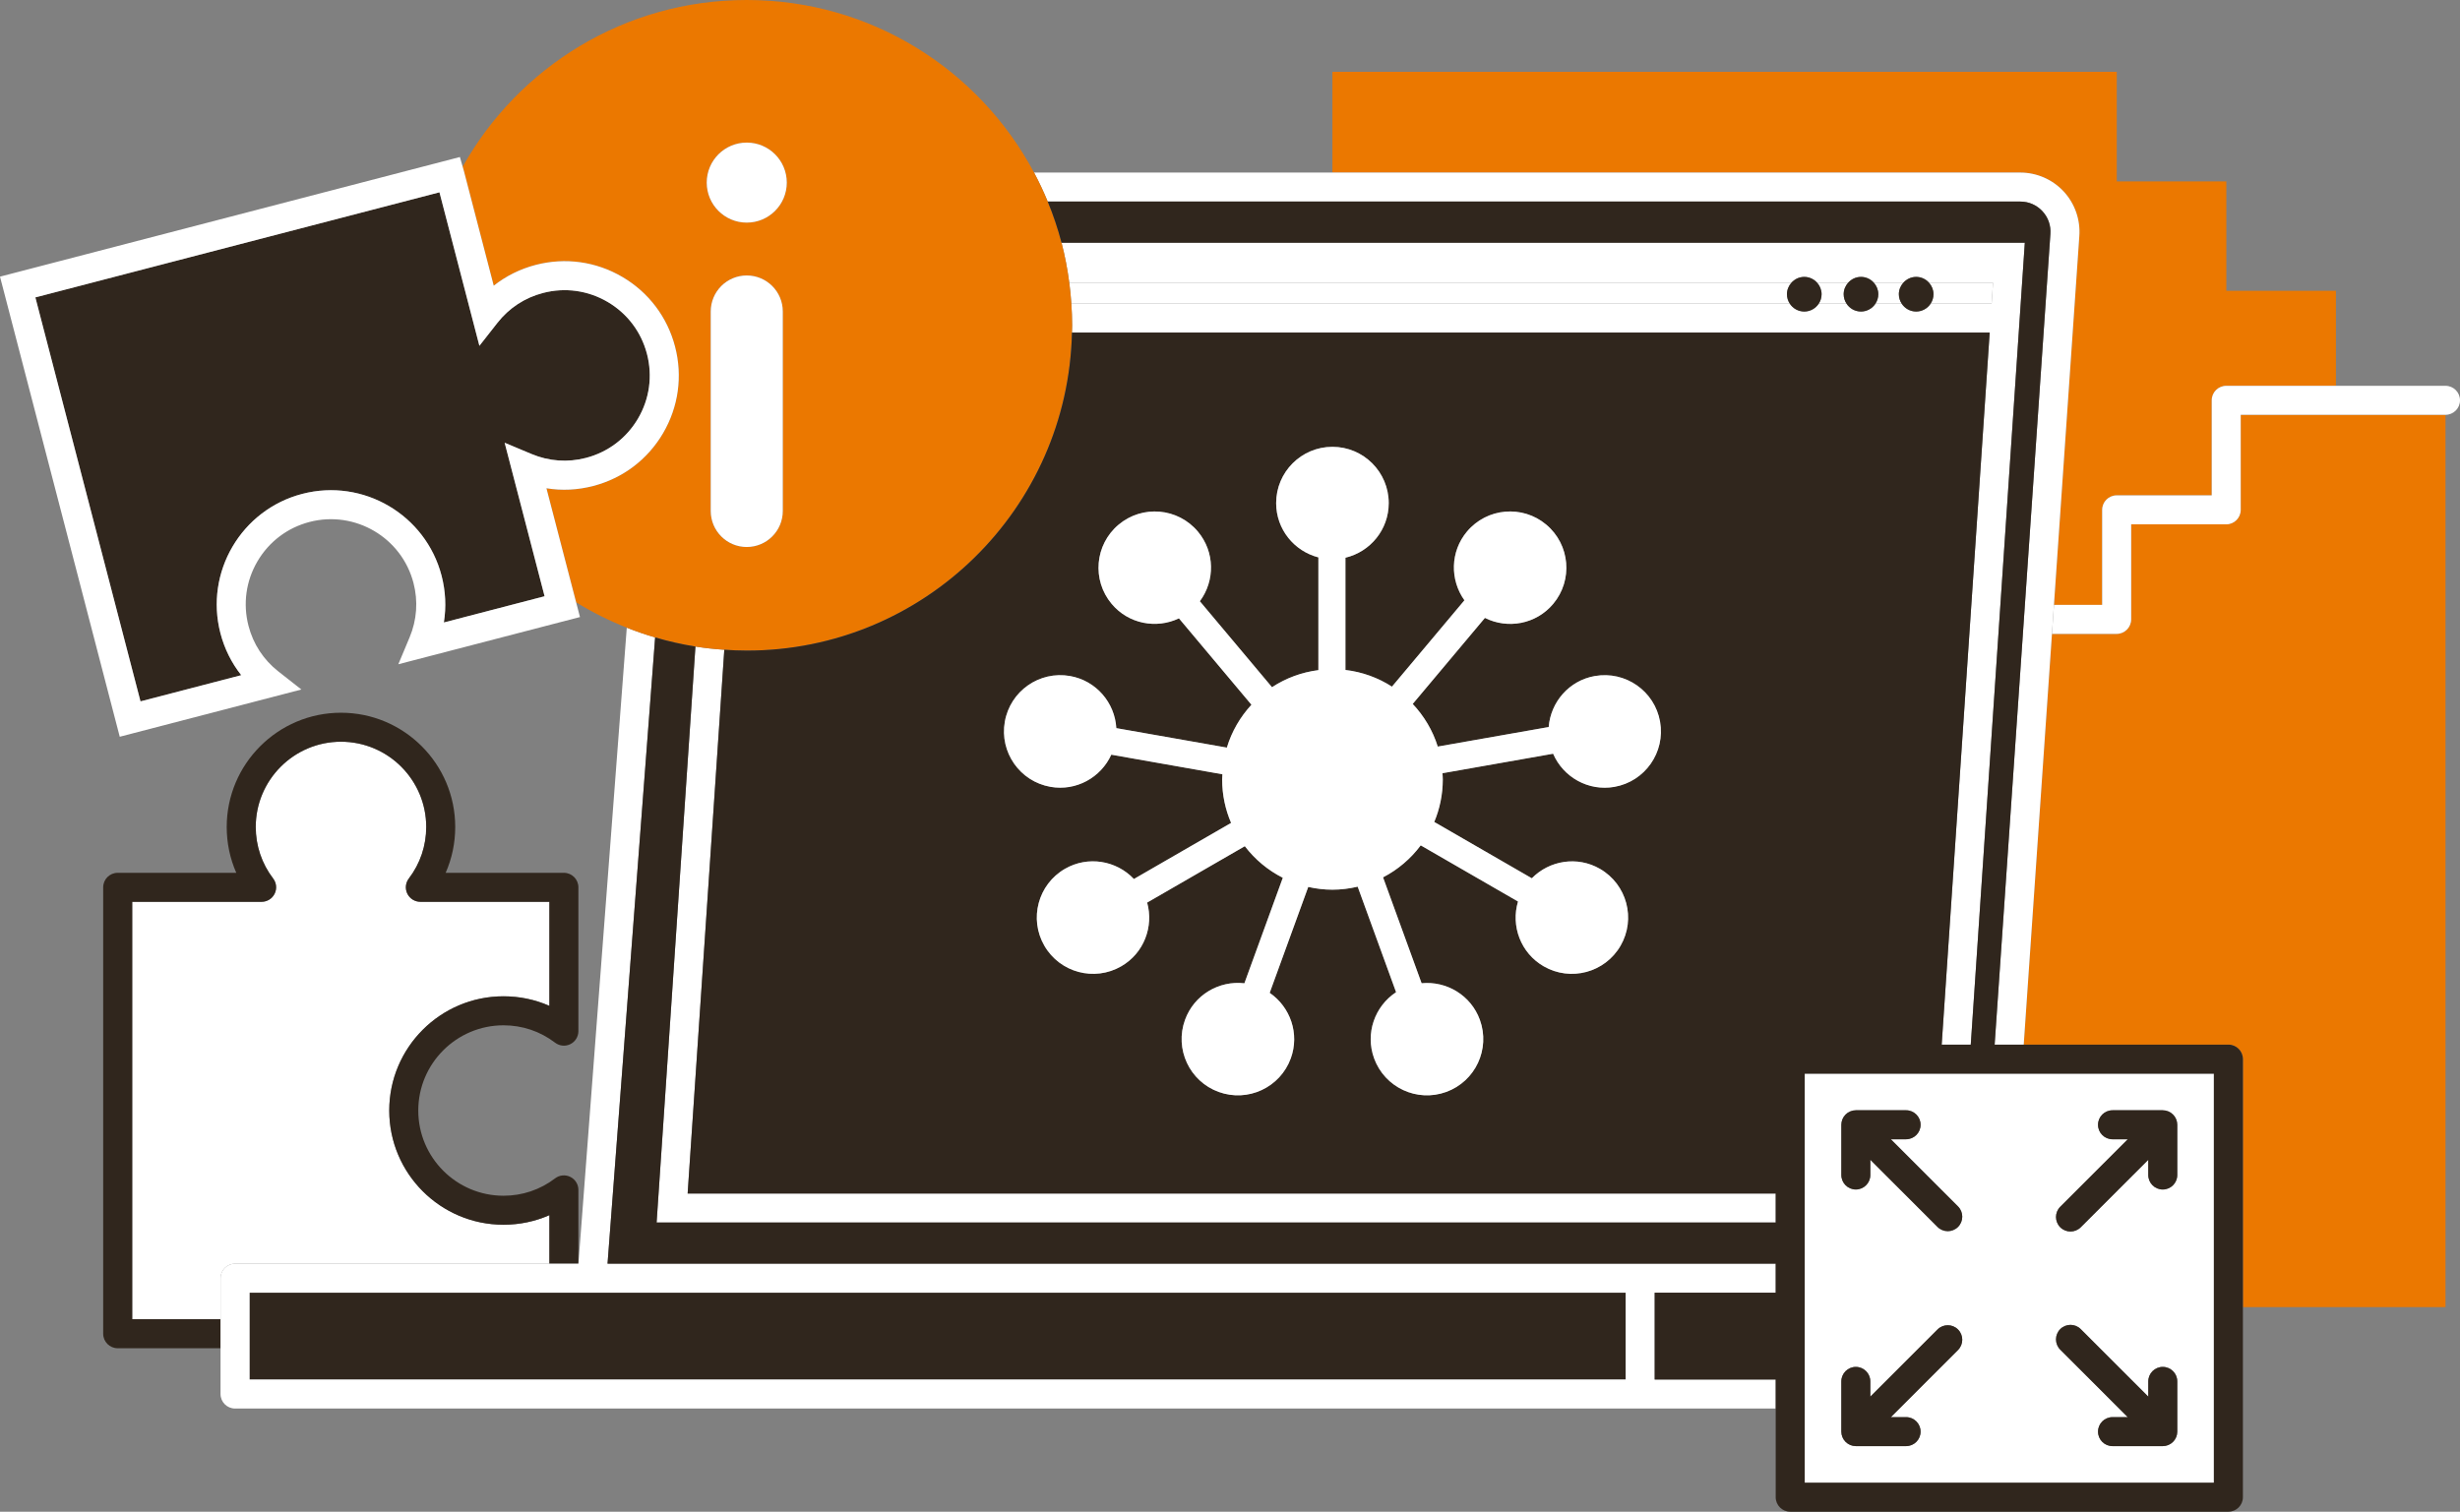 <?xml version="1.0" encoding="UTF-8"?>
<svg xmlns="http://www.w3.org/2000/svg" id="Ebene_1" viewBox="0 0 211.984 130.305">
  <rect x="0" y="0" width="211.984" height="130.305" fill="#808080" stroke="none"/>
  <defs>
    <style>
      .cls-1 {
        fill: #30261d;
      }

      .cls-2 {
        fill: #eb7800;
      }

      .cls-3 {
        fill: #30261d;
      }

      .cls-4 {
        fill: #fff;
      }
    </style>
  </defs>
  <path class="cls-2" d="M177.835,16.507c.961,1.037,1.451,2.441,1.344,3.853l-2.185,31.78h4.153v-8.192c0-.69.56-1.25,1.25-1.25h8.192v-8.192c0-.69.56-1.25,1.25-1.25h9.453v-8.192h-9.442v-9.43h-.001v-.001h-9.442V6.192h-67.589v8.683h59.277c1.414,0,2.777.595,3.739,1.633Z"></path>
  <path class="cls-2" d="M193.089,43.947c0,.69-.56,1.25-1.25,1.25h-8.192v8.192c0,.69-.56,1.25-1.25,1.25h-5.574l-2.434,35.405h17.637c.69,0,1.25.56,1.25,1.25v21.373h17.459V35.755h-17.645v8.192Z"></path>
  <path class="cls-4" d="M210.735,33.255h-18.895c-.69,0-1.25.56-1.25,1.25v8.192h-8.192c-.69,0-1.25.56-1.25,1.25v8.192h-4.153l-.172,2.5h5.574c.69,0,1.25-.56,1.25-1.25v-8.192h8.192c.69,0,1.25-.56,1.25-1.25v-8.192h17.645c.69,0,1.25-.56,1.25-1.25s-.56-1.25-1.25-1.25Z"></path>
  <path class="cls-4" d="M43.387,105.567c-5.429,0-9.845-4.416-9.845-9.845s4.416-9.846,9.845-9.846c1.383,0,2.72.281,3.954.824v-8.969h-11.118c-.476,0-.909-.27-1.12-.695s-.162-.935.126-1.312c.981-1.287,1.499-2.824,1.499-4.445,0-4.051-3.295-7.346-7.345-7.346s-7.346,3.295-7.346,7.346c0,1.621.519,3.158,1.5,4.445.288.378.337.887.126,1.312s-.644.695-1.12.695h-11.15v35.98h7.611v-3.536c0-.69.56-1.25,1.25-1.25h27.087v-4.183c-1.234.543-2.571.824-3.954.824Z"></path>
  <path class="cls-1" d="M19.005,113.711h-7.611v-35.98h11.15c.476,0,.909-.27,1.12-.695s.162-.935-.126-1.312c-.981-1.287-1.5-2.824-1.5-4.445,0-4.051,3.295-7.346,7.346-7.346s7.345,3.295,7.345,7.346c0,1.621-.519,3.158-1.499,4.445-.288.378-.337.887-.126,1.312s.644.695,1.12.695h11.118v8.969c-1.234-.543-2.571-.824-3.954-.824-5.429,0-9.845,4.417-9.845,9.846s4.416,9.845,9.845,9.845c1.383,0,2.72-.281,3.954-.824v4.183h2.5v-6.363c0-.476-.27-.909-.695-1.12s-.935-.163-1.312.126c-1.287.981-2.824,1.499-4.446,1.499-4.05,0-7.345-3.295-7.345-7.345s3.295-7.346,7.345-7.346c1.622,0,3.159.519,4.446,1.499.378.288.887.337,1.312.126s.695-.644.695-1.12v-12.399c0-.69-.56-1.25-1.25-1.25h-10.188c.543-1.234.824-2.571.824-3.953,0-5.429-4.416-9.846-9.845-9.846s-9.846,4.417-9.846,9.846c0,1.383.281,2.719.824,3.953h-10.219c-.69,0-1.25.56-1.25,1.25v38.48c0,.69.56,1.25,1.25,1.25h8.861v-2.5Z"></path>
  <path class="cls-4" d="M90.284,17.374h83.812c.731,0,1.408.296,1.905.832s.741,1.234.685,1.973l-4.803,69.866h2.506l2.434-35.405.172-2.5,2.185-31.78c.107-1.411-.383-2.815-1.344-3.853-.962-1.038-2.325-1.633-3.739-1.633h-84.989c.432.81.824,1.645,1.177,2.5Z"></path>
  <path class="cls-4" d="M59.927,55.73l-3.345,49.647h96.435v-2.5H59.255l3.159-46.87c-.839-.057-1.67-.147-2.487-.276Z"></path>
  <polygon class="cls-1" points="140.089 111.425 51.005 111.425 21.505 111.425 21.505 118.909 140.089 118.909 140.089 111.425"></polygon>
  <path class="cls-4" d="M153.016,118.909h-10.428v-7.484h10.428v-2.5H52.353l4.101-53.98c-.831-.243-1.646-.525-2.443-.841l-4.165,54.821h-29.592c-.69,0-1.25.56-1.25,1.25v9.984c0,.69.56,1.25,1.25,1.25h132.762v-2.5ZM21.505,111.425h118.584v7.484H21.505v-7.484Z"></path>
  <path class="cls-4" d="M166.373,26.167h5.251l.121-1.794h-5.513c.234.263.381.607.381.987,0,.298-.09.574-.24.807Z"></path>
  <path class="cls-4" d="M156.731,26.167h2.383c-.15-.233-.24-.509-.24-.807,0-.38.147-.723.381-.987h-2.665c.234.263.381.607.381.987,0,.298-.089.574-.24.807Z"></path>
  <path class="cls-4" d="M161.618,26.167h2.251c-.15-.233-.24-.509-.24-.807,0-.38.147-.723.381-.987h-2.533c.234.263.381.607.381.987,0,.298-.089.574-.24.807Z"></path>
  <path class="cls-4" d="M154.226,26.167c-.15-.233-.24-.509-.24-.807,0-.38.147-.723.381-.987h-62.224c.077.593.137,1.19.177,1.794h61.906Z"></path>
  <path class="cls-4" d="M92.143,24.373h62.224c.273-.308.667-.505,1.111-.505s.838.198,1.111.505h2.665c.273-.308.667-.505,1.111-.505s.838.198,1.111.505h2.533c.273-.308.667-.505,1.111-.505s.838.198,1.111.505h5.513l-.121,1.794h-5.251c-.266.411-.726.685-1.252.685s-.986-.274-1.252-.685h-2.251c-.266.411-.726.685-1.252.685s-.986-.274-1.252-.685h-2.383c-.266.411-.726.685-1.252.685s-.987-.274-1.252-.685h-61.906c.041.62.069,1.243.069,1.873,0,.21-.011.418-.016.627h79.082l-4.136,61.378h2.506l4.29-63.685.213-3.152c0-.001-0-.002-0-.003l.154-2.281h-83.007c.294,1.123.514,2.276.667,3.45Z"></path>
  <path class="cls-3" d="M154.226,26.167c.266.411.726.685,1.252.685s.987-.274,1.252-.685c.15-.233.24-.509.24-.807,0-.38-.147-.723-.381-.987-.273-.308-.667-.505-1.111-.505s-.838.198-1.111.505c-.234.263-.381.607-.381.987,0,.298.089.574.24.807Z"></path>
  <path class="cls-3" d="M159.114,26.167c.266.411.726.685,1.252.685s.987-.274,1.252-.685c.15-.233.24-.509.24-.807,0-.38-.147-.723-.381-.987-.273-.308-.667-.505-1.111-.505s-.838.198-1.111.505c-.234.263-.381.607-.381.987,0,.298.09.574.24.807Z"></path>
  <path class="cls-3" d="M163.869,26.167c.266.411.726.685,1.252.685s.987-.274,1.252-.685c.15-.233.24-.509.24-.807,0-.38-.147-.723-.381-.987-.273-.308-.667-.505-1.111-.505s-.838.198-1.111.505c-.234.263-.381.607-.381.987,0,.298.09.574.24.807Z"></path>
  <path class="cls-2" d="M56.454,54.945c1.13.331,2.288.597,3.473.785.818.13,1.648.219,2.487.276.64.044,1.284.074,1.935.074,15.276,0,27.689-12.217,28.024-27.413.005-.209.016-.417.016-.627,0-.63-.028-1.253-.069-1.873-.04-.604-.1-1.201-.177-1.794-.153-1.174-.373-2.327-.667-3.45-.319-1.218-.719-2.402-1.192-3.549-.352-.856-.745-1.69-1.177-2.5C84.392,6.026,75.076,0,64.35,0,53.828,0,44.666,5.798,39.869,14.37l.105.366,2.572,9.889c1.059-.836,2.281-1.445,3.619-1.793,2.547-.661,5.196-.294,7.463,1.038,2.268,1.331,3.882,3.466,4.544,6.012.662,2.545.294,5.195-1.038,7.463-1.331,2.268-3.466,3.882-6.012,4.544-1.336.35-2.703.415-4.033.197l2.558,9.83c1.379.851,2.84,1.582,4.364,2.187.797.316,1.612.598,2.443.841ZM67.454,44.045c0,1.715-1.39,3.104-3.105,3.104s-3.104-1.39-3.104-3.104v-17.197c0-1.715,1.39-3.104,3.104-3.104s3.105,1.39,3.105,3.104v17.197ZM64.35,12.29c1.905,0,3.449,1.544,3.449,3.449s-1.544,3.449-3.449,3.449-3.449-1.544-3.449-3.449,1.544-3.449,3.449-3.449Z"></path>
  <path class="cls-4" d="M64.35,23.744c-1.714,0-3.104,1.39-3.104,3.104v17.197c0,1.715,1.39,3.104,3.104,3.104s3.105-1.39,3.105-3.104v-17.197c0-1.715-1.39-3.104-3.105-3.104Z"></path>
  <path class="cls-4" d="M60.901,15.739c0,1.905,1.544,3.449,3.449,3.449s3.449-1.544,3.449-3.449-1.544-3.449-3.449-3.449-3.449,1.544-3.449,3.449Z"></path>
  <path class="cls-4" d="M190.776,92.545h-35.26v35.26h35.26v-35.26ZM177.536,104.018l5.818-5.817h-1.313c-.69,0-1.25-.56-1.25-1.25s.56-1.25,1.25-1.25h4.331c.163,0,.325.033.477.096.306.127.549.37.676.676.063.153.096.315.096.477v4.331c0,.69-.56,1.25-1.25,1.25s-1.25-.56-1.25-1.25v-1.314l-5.818,5.818c-.244.244-.564.366-.884.366s-.64-.122-.884-.366c-.488-.488-.488-1.279,0-1.768ZM161.172,99.968v1.313c0,.69-.56,1.25-1.25,1.25s-1.25-.56-1.25-1.25v-4.331c0-.163.033-.325.096-.477.127-.306.37-.549.676-.676.153-.063.315-.096.477-.096h4.331c.69,0,1.25.56,1.25,1.25s-.56,1.25-1.25,1.25h-1.313l5.788,5.788c.488.488.488,1.279,0,1.768-.244.244-.564.366-.884.366s-.64-.122-.884-.366l-5.788-5.788ZM164.252,124.651h-4.331c-.163,0-.325-.033-.478-.096-.306-.127-.549-.37-.676-.676-.063-.153-.096-.315-.096-.477v-4.331c0-.69.56-1.25,1.25-1.25s1.25.56,1.25,1.25v1.313l5.788-5.788c.488-.488,1.279-.488,1.768,0s.488,1.279,0,1.768l-5.788,5.788h1.313c.69,0,1.25.56,1.25,1.25s-.56,1.25-1.25,1.25ZM187.622,123.401c0,.163-.033.325-.096.477-.127.306-.37.549-.676.676-.153.063-.315.096-.478.096h-4.331c-.69,0-1.25-.56-1.25-1.25s.56-1.25,1.25-1.25h1.313l-5.818-5.818c-.488-.488-.488-1.279,0-1.768s1.279-.488,1.768,0l5.818,5.818v-1.313c0-.69.56-1.25,1.25-1.25s1.25.56,1.25,1.25v4.331Z"></path>
  <path class="cls-1" d="M192.026,90.045h-20.143l4.803-69.866c.057-.738-.188-1.437-.685-1.973s-1.174-.832-1.905-.832h-83.812c.472,1.147.873,2.331,1.192,3.549h83.007l-.154,2.281c0,.001 0.0.002 0.0.003l-.213,3.152-4.29,63.685h-2.506l4.136-61.378h-79.082c-.335,15.196-12.748,27.413-28.024,27.413-.651,0-1.295-.03-1.935-.074l-3.159,46.87h93.761v2.5H56.582l3.345-49.647c-1.185-.188-2.343-.453-3.473-.785l-4.101,53.98h100.663v2.5h-10.428v7.484h10.428v10.146c0,.69.56,1.25,1.25,1.25h37.76c.69,0,1.25-.56,1.25-1.25v-37.76c0-.69-.56-1.25-1.25-1.25ZM155.516,127.805v-35.26h35.26v35.26h-35.26ZM139.116,67.823c-2.257.398-4.414-.841-5.284-2.857l-9.534,1.681c.01.178.027.354.027.535,0,1.3-.262,2.538-.735,3.666l8.407,4.854c1.513-1.54,3.917-1.942,5.873-.813,2.32,1.339,3.115,4.306,1.775,6.626s-4.306,3.115-6.626,1.775c-1.985-1.146-2.841-3.481-2.212-5.585l-8.383-4.84c-.858,1.147-1.965,2.094-3.246,2.757l3.322,9.128c2.148-.207,4.249,1.03,5.021,3.152.916,2.517-.382,5.301-2.899,6.217s-5.301-.382-6.217-2.899c-.784-2.154.061-4.493,1.896-5.7l-3.31-9.094c-.699.164-1.425.26-2.174.26-.718,0-1.414-.086-2.086-.237l-3.322,9.128c1.779,1.222,2.593,3.521,1.82,5.643-.916,2.517-3.7,3.815-6.217,2.899s-3.815-3.7-2.899-6.217c.784-2.154,2.935-3.402,5.116-3.148l3.31-9.094c-1.288-.651-2.405-1.585-3.273-2.723l-8.417,4.86c.577,2.08-.277,4.363-2.232,5.492-2.32,1.34-5.286.545-6.626-1.775-1.339-2.32-.545-5.286,1.775-6.626,1.985-1.146,4.435-.72,5.943.877l8.374-4.835c-.495-1.151-.771-2.418-.771-3.75,0-.15.016-.295.022-.443l-9.573-1.688c-.895,1.964-3.017,3.165-5.241,2.772-2.638-.465-4.4-2.981-3.934-5.619.465-2.638,2.981-4.4,5.619-3.934,2.257.398,3.86,2.3,3.989,4.492l9.524,1.679c.42-1.396,1.156-2.651,2.12-3.695l-6.248-7.446c-1.948.929-4.345.485-5.797-1.245-1.722-2.052-1.454-5.111.598-6.833,2.052-1.722,5.112-1.454,6.833.598,1.473,1.756,1.479,4.243.168,6.005l6.218,7.41c1.177-.772,2.535-1.287,3.997-1.473v-9.717c-2.09-.54-3.64-2.421-3.64-4.68,0-2.679,2.172-4.85,4.85-4.85s4.851,2.172,4.851,4.85c0,2.292-1.594,4.201-3.731,4.708v9.675c1.465.172,2.826.678,4.009,1.439l6.245-7.443c-1.254-1.757-1.232-4.195.219-5.925,1.722-2.052,4.781-2.32,6.833-.598,2.052,1.722,2.32,4.781.598,6.833-1.473,1.756-3.922,2.193-5.884,1.208l-6.222,7.415c.974,1.036,1.725,2.284,2.158,3.675l9.559-1.685c.169-2.152,1.752-4.005,3.977-4.397,2.638-.465,5.154,1.296,5.619,3.934.465,2.638-1.296,5.154-3.934,5.619Z"></path>
  <path class="cls-1" d="M45.813,39.137c1.496.627,3.114.74,4.68.332,1.899-.494,3.492-1.697,4.486-3.39.993-1.692,1.268-3.669.773-5.568-.494-1.898-1.697-3.491-3.39-4.485-1.692-.992-3.669-1.27-5.568-.773-1.569.407-2.926,1.297-3.925,2.57l-1.558,1.986-3.442-13.233L3.048,25.635l9.06,34.82,8.681-2.259c-.837-1.058-1.446-2.28-1.794-3.618-1.366-5.254,1.796-10.641,7.05-12.008s10.64,1.796,12.007,7.05c.348,1.338.412,2.702.197,4.033l8.68-2.259-3.442-13.232,2.327.975Z"></path>
  <path class="cls-4" d="M51.123,41.889c2.546-.662,4.681-2.276,6.012-4.544,1.332-2.268,1.7-4.918,1.038-7.463-.662-2.546-2.276-4.681-4.544-6.012-2.267-1.332-4.916-1.699-7.463-1.038-1.338.348-2.561.957-3.619,1.793l-2.572-9.889-.105-.366-.241-.836L-0,23.846l10.319,39.658,15.651-4.072-1.985-1.558c-1.273-1-2.163-2.356-2.57-3.925-.494-1.899-.22-3.877.773-5.569.994-1.692,2.587-2.896,4.485-3.39,3.924-1.018,7.939,1.34,8.958,5.259.408,1.569.293,3.188-.332,4.681l-.975,2.327,15.653-4.069-.331-1.271-2.558-9.83c1.33.218,2.697.152,4.033-.197ZM46.928,51.395l-8.68,2.259c.215-1.331.15-2.695-.197-4.033-1.367-5.254-6.753-8.417-12.007-7.05s-8.416,6.754-7.05,12.008c.348,1.338.957,2.561,1.794,3.618l-8.681,2.259L3.048,25.635l34.821-9.06,3.442,13.233,1.558-1.986c.999-1.273,2.356-2.163,3.925-2.57,1.899-.497,3.876-.219,5.568.773,1.692.994,2.896,2.587,3.39,4.485.494,1.899.22,3.876-.773,5.568-.994,1.692-2.587,2.896-4.486,3.39-1.565.408-3.184.295-4.68-.332l-2.327-.975,3.442,13.232Z"></path>
  <path class="cls-4" d="M137.432,58.27c-2.224.392-3.807,2.246-3.977,4.397l-9.559,1.685c-.433-1.391-1.184-2.639-2.158-3.675l6.222-7.415c1.963.985,4.411.548,5.884-1.208,1.722-2.052,1.454-5.112-.598-6.833-2.052-1.722-5.112-1.454-6.833.598-1.452,1.73-1.473,4.168-.219,5.925l-6.245,7.443c-1.183-.761-2.544-1.267-4.009-1.439v-9.675c2.137-.507,3.731-2.416,3.731-4.708,0-2.679-2.172-4.85-4.851-4.85s-4.85,2.172-4.85,4.85c0,2.259,1.551,4.14,3.64,4.68v9.717c-1.462.186-2.821.7-3.997,1.473l-6.218-7.41c1.311-1.762,1.305-4.249-.168-6.005-1.722-2.052-4.781-2.32-6.833-.598-2.052,1.722-2.32,4.782-.598,6.833,1.452,1.73,3.849,2.174,5.797,1.245l6.248,7.446c-.963,1.044-1.7,2.299-2.12,3.695l-9.524-1.679c-.128-2.192-1.731-4.094-3.989-4.492-2.638-.465-5.154,1.296-5.619,3.934-.465,2.638,1.296,5.154,3.934,5.619,2.224.392,4.346-.808,5.241-2.772l9.573,1.688c-.007.148-.022.294-.022.443,0,1.332.276,2.599.771,3.75l-8.374,4.835c-1.508-1.597-3.958-2.023-5.943-.877-2.32,1.339-3.115,4.306-1.775,6.626,1.339,2.32,4.306,3.115,6.626,1.775,1.956-1.129,2.81-3.413,2.232-5.492l8.417-4.86c.869,1.138,1.985,2.072,3.273,2.723l-3.31,9.094c-2.181-.254-4.332.994-5.116,3.148-.916,2.517.382,5.301,2.899,6.217s5.301-.382,6.217-2.899c.772-2.122-.041-4.42-1.82-5.643l3.322-9.128c.672.15,1.368.237,2.086.237.749,0,1.475-.096,2.174-.26l3.31,9.094c-1.835,1.207-2.68,3.546-1.896,5.7.916,2.517,3.7,3.815,6.217,2.899s3.815-3.7,2.899-6.217c-.772-2.122-2.873-3.36-5.021-3.152l-3.322-9.128c1.281-.663,2.388-1.61,3.246-2.757l8.383,4.84c-.629,2.104.227,4.439,2.212,5.585,2.32,1.339,5.286.544,6.626-1.775s.545-5.286-1.775-6.626c-1.956-1.129-4.36-.727-5.873.813l-8.407-4.854c.472-1.128.735-2.366.735-3.666,0-.181-.017-.357-.027-.535l9.534-1.681c.87,2.016,3.027,3.255,5.284,2.857,2.638-.465,4.4-2.981,3.934-5.619-.465-2.638-2.981-4.4-5.619-3.934Z"></path>
  <path class="cls-1" d="M178.419,106.151c.32,0,.64-.122.884-.366l5.818-5.818v1.314c0,.69.56,1.25,1.25,1.25s1.25-.56,1.25-1.25v-4.331c0-.163-.033-.325-.096-.477-.127-.306-.37-.549-.676-.676-.153-.063-.315-.096-.477-.096h-4.331c-.69,0-1.25.56-1.25,1.25s.56,1.25,1.25,1.25h1.313l-5.818,5.817c-.488.488-.488,1.279,0,1.768.244.244.564.366.884.366Z"></path>
  <path class="cls-1" d="M167.843,106.122c.32,0,.64-.122.884-.366.488-.488.488-1.279,0-1.768l-5.788-5.788h1.313c.69,0,1.25-.56,1.25-1.25s-.56-1.25-1.25-1.25h-4.331c-.163,0-.325.033-.477.096-.306.127-.549.37-.676.676-.063.153-.096.315-.096.477v4.331c0,.69.56,1.25,1.25,1.25s1.25-.56,1.25-1.25v-1.313l5.788,5.788c.244.244.564.366.884.366Z"></path>
  <path class="cls-1" d="M186.372,117.82c-.69,0-1.25.56-1.25,1.25v1.313l-5.818-5.818c-.488-.488-1.279-.488-1.768,0s-.488,1.279,0,1.768l5.818,5.818h-1.313c-.69,0-1.25.56-1.25,1.25s.56,1.25,1.25,1.25h4.331c.163,0,.325-.033.478-.096.306-.127.549-.37.676-.676.063-.153.096-.315.096-.477v-4.331c0-.69-.56-1.25-1.25-1.25Z"></path>
  <path class="cls-1" d="M164.252,122.151h-1.313l5.788-5.788c.488-.488.488-1.279,0-1.768s-1.279-.488-1.768,0l-5.788,5.788v-1.313c0-.69-.56-1.25-1.25-1.25s-1.25.56-1.25,1.25v4.331c0,.163.033.325.096.477.127.306.37.549.676.676.153.063.315.096.478.096h4.331c.69,0,1.25-.56,1.25-1.25s-.56-1.25-1.25-1.25Z"></path>
</svg>
